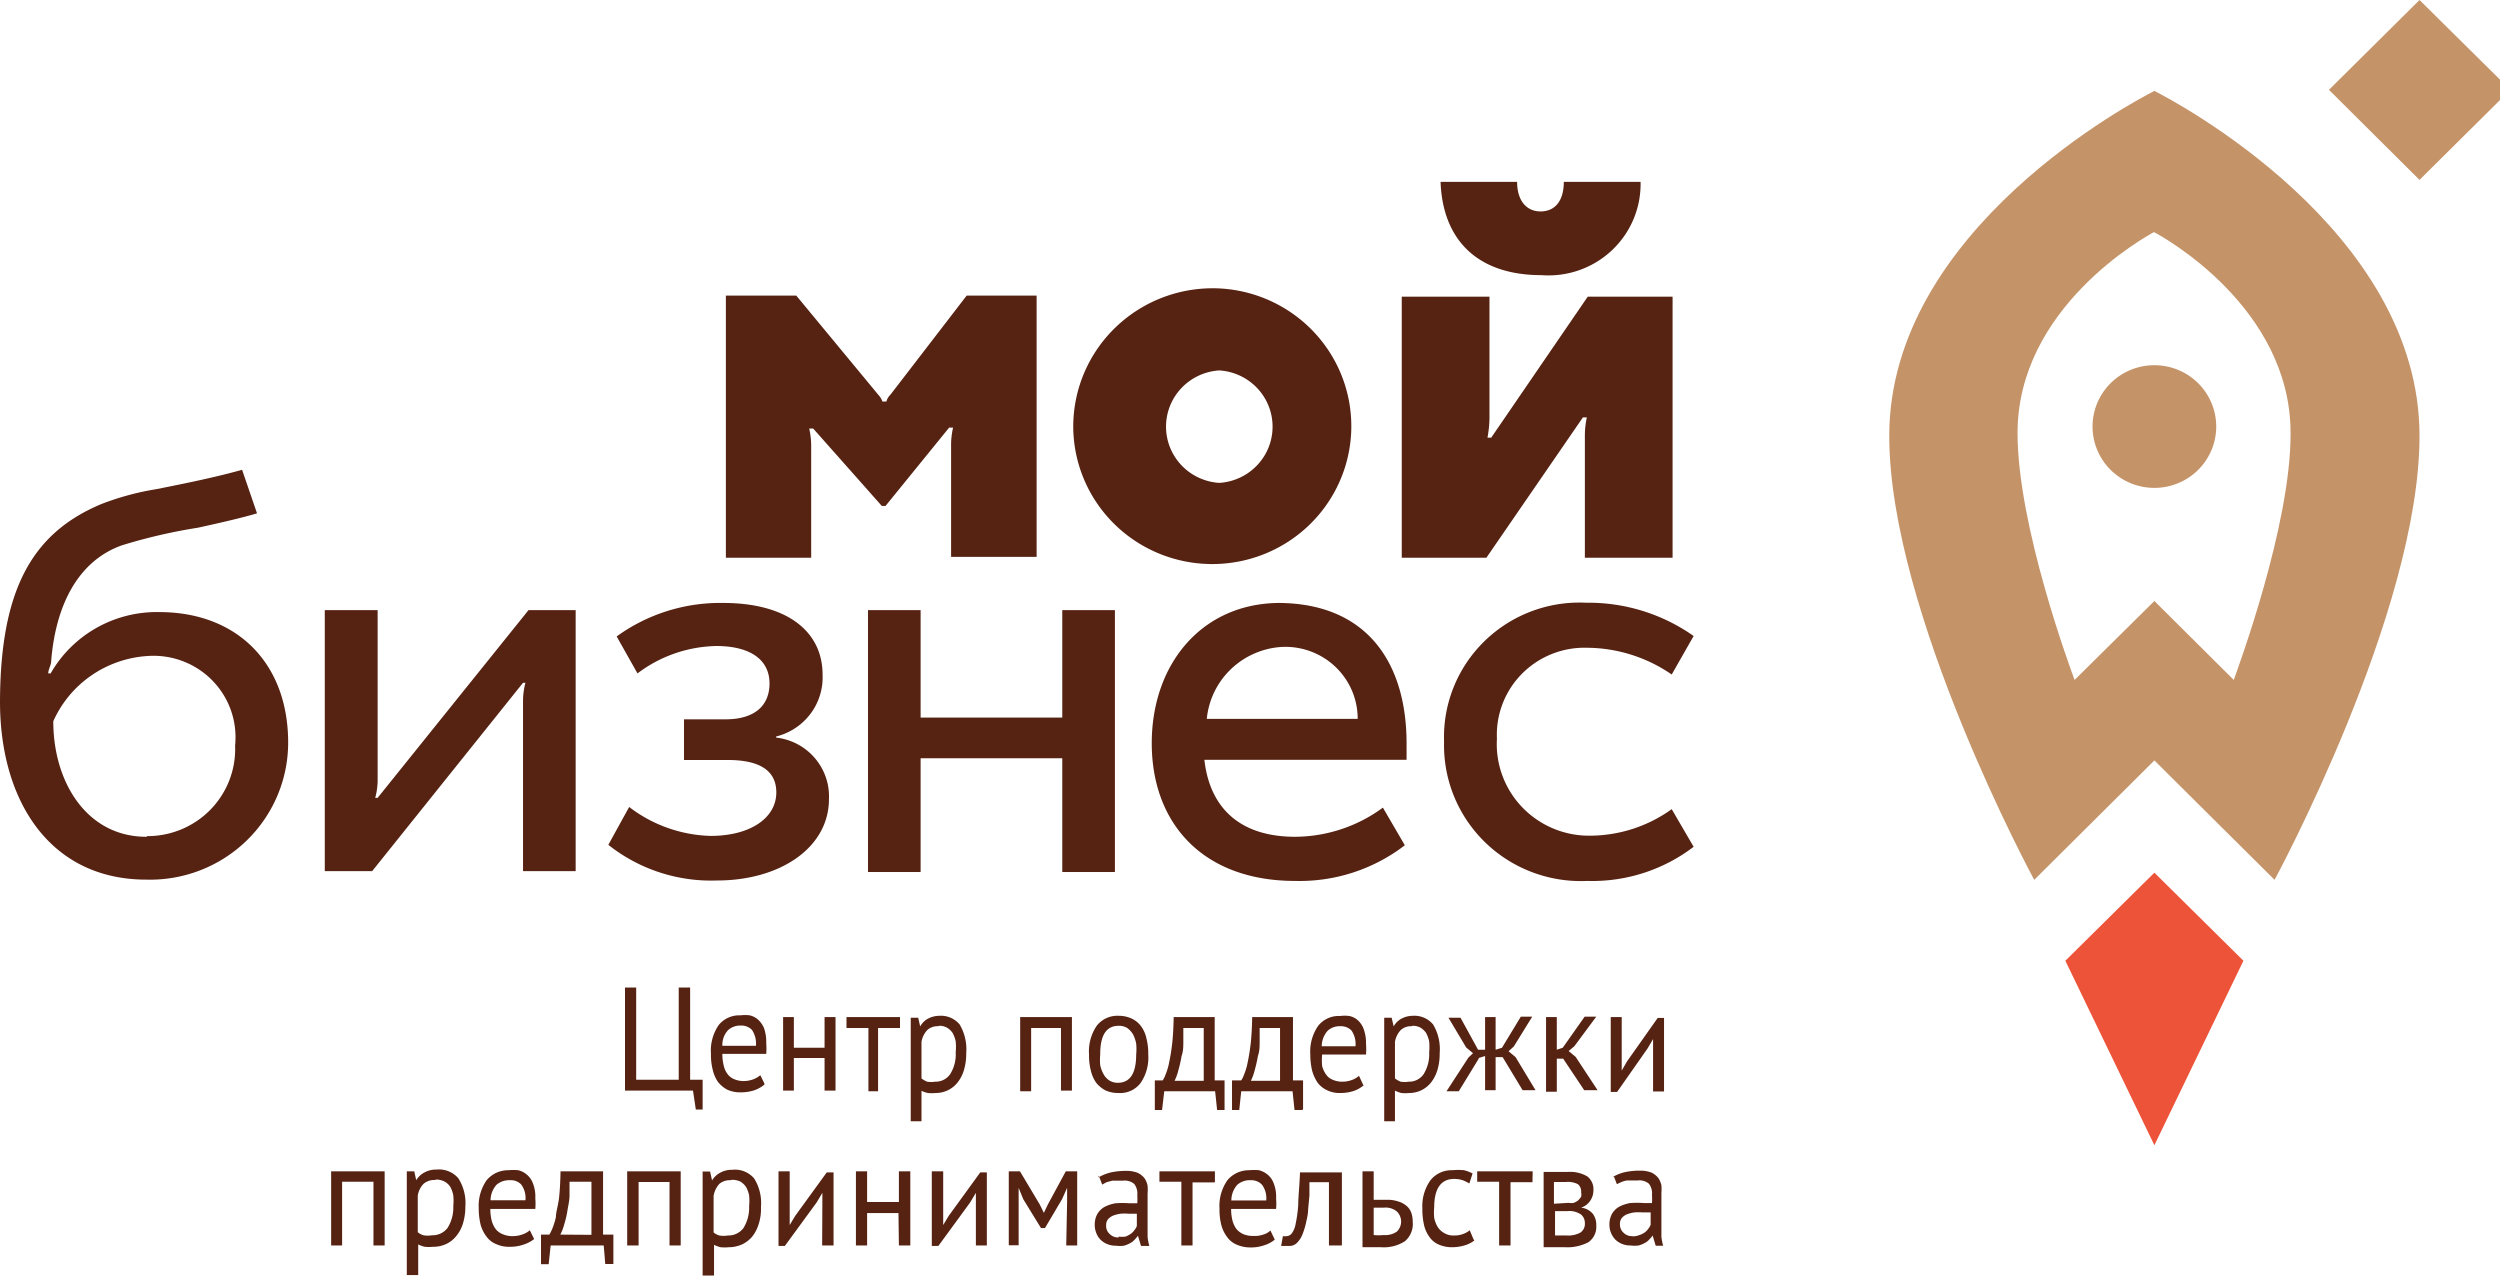 <svg id="Слой_1" data-name="Слой 1" xmlns="http://www.w3.org/2000/svg" viewBox="0 0 114 59" width="300px" height="154px" preserveAspectRatio="none"><defs><style>.cls-1{fill:#ed5338;}.cls-2{fill:#c59368;}.cls-3{fill:#562212;}</style></defs><title>лого МБ</title><polygon class="cls-1" points="102.3 44.17 98.24 40.12 94.18 44.17 98.24 52.65 102.3 44.17"/><path class="cls-2" d="M118.64,35.53a2.82,2.82,0,1,0,2.82,2.82A2.82,2.82,0,0,0,118.64,35.53Z" transform="translate(-20.4 -18.74)"/><path class="cls-2" d="M122.26,50l-3.62-3.63L115,50c-.18-.5-2.6-7.07-2.6-11.35,0-5.77,5.79-9,6.22-9.24.44.23,6.23,3.47,6.23,9.24C124.87,42.88,122.45,49.45,122.26,50Zm-3.62-27.08c-.86.44-12.09,6.37-12.09,15.86,0,8.11,6.61,20.41,6.61,20.41l5.48-5.49,5.48,5.49s6.61-12.3,6.61-20.41c0-9.49-11.23-15.42-12.09-15.86Z" transform="translate(-20.4 -18.74)"/><polygon class="cls-2" points="110.33 8.27 106.2 4.13 110.33 0 110.33 0 114.47 4.13 114.47 4.13 110.33 8.27"/><path class="cls-3" d="M91.71,27.1c0,.86-.39,1.36-1.06,1.36s-1.07-.53-1.07-1.36H86.09c.09,2.57,1.58,4.29,4.61,4.29a4.2,4.2,0,0,0,4.51-4.29Z" transform="translate(-20.4 -18.74)"/><path class="cls-3" d="M84.32,44.38v-12h4v5.6a5.52,5.52,0,0,1-.09.88h.17l4.4-6.48h3.87v12h-4V38.72a4,4,0,0,1,.09-.79h-.18l-4.4,6.45Z" transform="translate(-20.4 -18.74)"/><path class="cls-3" d="M76,40.94a2.59,2.59,0,0,0,0-5.17,2.59,2.59,0,0,0,0,5.17ZM76,32a6.34,6.34,0,1,1-6.66,6.34A6.36,6.36,0,0,1,76,32Z" transform="translate(-20.4 -18.74)"/><path class="cls-3" d="M64.48,32.33,61,36.89a.67.67,0,0,0-.18.31h-.18a.89.89,0,0,0-.19-.31l-3.74-4.56H53.5V44.38h3.89V39.32a3.78,3.78,0,0,0-.09-.88h.18L60.61,42h.17l2.9-3.6h.18a3.67,3.67,0,0,0-.09.88v5.06h3.9V32.33Z" transform="translate(-20.4 -18.74)"/><path class="cls-3" d="M27.07,57.21c-2.69,0-4.24-2.48-4.24-5.31a5.05,5.05,0,0,1,4.29-3,3.74,3.74,0,0,1,4,4.11,4,4,0,0,1-4,4.17ZM20.4,51v0c0,4.58,2.29,8.18,6.67,8.18a6.3,6.3,0,0,0,6.47-6.3c0-3.65-2.33-6-5.88-6a5.56,5.56,0,0,0-4.95,2.82H22.6c0-.17.11-.35.13-.51.19-2.6,1.22-4.66,3.23-5.38A24.7,24.7,0,0,1,29.43,43c1-.22,2.07-.47,2.69-.66l-.68-2c-1.12.31-2.16.54-3.92.89a12.38,12.38,0,0,0-2.49.68c-3.21,1.35-4.62,4-4.63,9.13Z" transform="translate(-20.4 -18.74)"/><path class="cls-3" d="M37.62,55.42h-.11a3.22,3.22,0,0,0,.11-.76V46.79H35.21v12h2.16l6.88-8.66h.11a3.42,3.42,0,0,0-.11.79v7.87h2.4v-12H44.5l-6.88,8.63Z" transform="translate(-20.4 -18.74)"/><path class="cls-3" d="M55.79,52.66V52.6a2.8,2.8,0,0,0,2.12-2.84c0-2-1.63-3.3-4.53-3.3A8,8,0,0,0,48.52,48l.95,1.7a6.1,6.1,0,0,1,3.59-1.26c1.58,0,2.43.65,2.43,1.72s-.74,1.65-2,1.65h-1.9v1.87h2c1.47,0,2.21.5,2.21,1.49,0,1.18-1.19,2-3,2a6.35,6.35,0,0,1-3.71-1.33l-.95,1.74a7.5,7.5,0,0,0,4.95,1.64c2.9,0,5.11-1.52,5.11-3.74a2.72,2.72,0,0,0-2.51-2.84Z" transform="translate(-20.4 -18.74)"/><polygon class="cls-3" points="48.44 32.99 41.98 32.99 41.98 28.05 39.58 28.05 39.58 40.09 41.98 40.09 41.98 34.86 48.44 34.86 48.44 40.09 50.84 40.09 50.84 28.05 48.44 28.05 48.44 32.99"/><path class="cls-3" d="M75.43,51.79a3.66,3.66,0,0,1,3.46-3.31,3.3,3.3,0,0,1,3.42,3.31Zm3.34-5.33c-3.54,0-5.85,2.78-5.85,6.45s2.32,6.33,6.54,6.33a7.83,7.83,0,0,0,5-1.64l-1-1.73a6.77,6.77,0,0,1-4,1.34c-2.63,0-3.91-1.44-4.14-3.54h9.22c0-.25,0-.5,0-.75,0-3.68-1.78-6.46-5.88-6.46Z" transform="translate(-20.4 -18.74)"/><path class="cls-3" d="M92.92,57.16a4.21,4.21,0,0,1-4.26-4.46,4,4,0,0,1,4.12-4.18,6.84,6.84,0,0,1,3.85,1.23l1-1.77a8.28,8.28,0,0,0-4.9-1.53,6.18,6.18,0,0,0-6.48,6.39,6.24,6.24,0,0,0,6.53,6.4,7.57,7.57,0,0,0,4.85-1.57l-1-1.73a6.38,6.38,0,0,1-3.74,1.22Z" transform="translate(-20.4 -18.74)"/><path class="cls-3" d="M52.48,69.75h-.35L52,68.88h-3.1V64.14h.51v4.24h1.94V64.14h.52v4.24h.57v1.37Zm2.77-1.14a1.51,1.51,0,0,1-.47.26,2,2,0,0,1-.6.09,1.44,1.44,0,0,1-.61-.12,1.36,1.36,0,0,1-.43-.36,1.58,1.58,0,0,1-.24-.56,2.77,2.77,0,0,1-.08-.73,2.08,2.08,0,0,1,.35-1.32,1.2,1.2,0,0,1,1-.45,1.51,1.51,0,0,1,.42,0,.87.87,0,0,1,.37.19,1.1,1.1,0,0,1,.28.4,1.94,1.94,0,0,1,.1.69,2.93,2.93,0,0,1,0,.49h-2a2.09,2.09,0,0,0,.06.53,1,1,0,0,0,.17.39.7.7,0,0,0,.3.24,1.08,1.08,0,0,0,.46.09,1.25,1.25,0,0,0,.42-.08,1,1,0,0,0,.32-.19l.19.39Zm-1.07-2.72a.81.81,0,0,0-.58.21,1,1,0,0,0-.26.72h1.53a1.13,1.13,0,0,0-.18-.73.66.66,0,0,0-.51-.2ZM58,67.38h-1.4v1.5h-.49V65.5h.49v1.41H58V65.5h.5v3.38H58ZM61.44,66h-1v2.91H60V66H59V65.5h2.44V66Zm.49-.47h.34l.09.4h0a.89.89,0,0,1,.36-.36,1.11,1.11,0,0,1,.52-.13,1.1,1.1,0,0,1,.92.4,2.24,2.24,0,0,1,.3,1.31,2.66,2.66,0,0,1-.1.77,1.66,1.66,0,0,1-.29.58,1.26,1.26,0,0,1-1,.49,1.73,1.73,0,0,1-.36,0,1.43,1.43,0,0,1-.29-.1v1.4h-.49V65.5Zm1.25.39a.68.68,0,0,0-.5.18,1.05,1.05,0,0,0-.26.54v1.68a1.1,1.1,0,0,0,.26.15,1.22,1.22,0,0,0,.37,0,.8.8,0,0,0,.68-.35,1.72,1.72,0,0,0,.25-1,2.6,2.6,0,0,0,0-.5,1.38,1.38,0,0,0-.14-.39.82.82,0,0,0-.25-.24.7.7,0,0,0-.37-.09Zm5.6.08H67.42v2.91h-.5V65.5h2.36v3.38h-.5Zm1.28,1.22a2.1,2.1,0,0,1,.35-1.32,1.19,1.19,0,0,1,1-.46,1.4,1.4,0,0,1,.6.13,1.14,1.14,0,0,1,.43.36,1.51,1.51,0,0,1,.24.56,2.77,2.77,0,0,1,.08.73,2.07,2.07,0,0,1-.35,1.31,1.16,1.16,0,0,1-1,.46,1.4,1.4,0,0,1-.6-.12,1.36,1.36,0,0,1-.43-.36,1.67,1.67,0,0,1-.24-.56,2.82,2.82,0,0,1-.08-.73Zm.51,0a2.63,2.63,0,0,0,0,.49,1.4,1.4,0,0,0,.15.41.81.81,0,0,0,.26.29.71.71,0,0,0,.39.11c.56,0,.84-.43.84-1.3a2.57,2.57,0,0,0,0-.5,1.59,1.59,0,0,0-.14-.42A1,1,0,0,0,71.8,66a.71.71,0,0,0-.39-.1c-.56,0-.84.43-.84,1.3Zm5.67,2.55H75.9l-.09-.86H73.49l-.1.86h-.33V68.41h.36a1.13,1.13,0,0,0,.13-.27,2.75,2.75,0,0,0,.16-.54c.05-.24.1-.52.14-.87s.06-.76.07-1.23h1.87v2.91h.45v1.33Zm-.95-1.33V66h-.93c0,.19,0,.4,0,.62s0,.45-.08.67a5.82,5.82,0,0,1-.14.63,2.51,2.51,0,0,1-.18.51h1.37Zm4.48,1.33h-.34l-.09-.86H77l-.09.86h-.33V68.41H77a1.13,1.13,0,0,0,.13-.27,2.75,2.75,0,0,0,.16-.54c.05-.24.1-.52.14-.87s.06-.76.07-1.23h1.86v2.91h.46v1.33Zm-1-1.33V66h-.93c0,.19,0,.4,0,.62s0,.45-.08.67a5.82,5.82,0,0,1-.14.63,2.51,2.51,0,0,1-.18.51h1.37Zm3.81.2a1.46,1.46,0,0,1-.46.26,2,2,0,0,1-.6.09,1.28,1.28,0,0,1-.61-.13,1.13,1.13,0,0,1-.43-.35,1.91,1.91,0,0,1-.25-.56,3.26,3.26,0,0,1-.08-.73,2.08,2.08,0,0,1,.36-1.32,1.19,1.19,0,0,1,1-.45,1.51,1.51,0,0,1,.42,0,.81.81,0,0,1,.38.19,1,1,0,0,1,.27.4,1.88,1.88,0,0,1,.11.69,2.93,2.93,0,0,1,0,.49h-2a2.73,2.73,0,0,0,0,.53,1.17,1.17,0,0,0,.18.39.64.64,0,0,0,.3.24,1.08,1.08,0,0,0,.46.09,1.25,1.25,0,0,0,.42-.08,1,1,0,0,0,.32-.19l.18.39Zm-1.06-2.72a.79.79,0,0,0-.58.21,1.09,1.09,0,0,0-.27.71h1.54a1.11,1.11,0,0,0-.18-.72.66.66,0,0,0-.51-.2Zm2-.39h.34l.09.4h0a.89.89,0,0,1,.36-.36,1.11,1.11,0,0,1,.52-.13,1.1,1.1,0,0,1,.92.4,2.22,2.22,0,0,1,.3,1.31,2.66,2.66,0,0,1-.1.77,1.75,1.75,0,0,1-.29.58,1.26,1.26,0,0,1-1,.49,1.73,1.73,0,0,1-.36,0,1.53,1.53,0,0,1-.29-.11v1.41h-.49V65.5Zm1.25.39a.68.68,0,0,0-.5.18,1.05,1.05,0,0,0-.26.54v1.68a1.1,1.1,0,0,0,.26.15,1.22,1.22,0,0,0,.37,0,.8.8,0,0,0,.68-.35,1.74,1.74,0,0,0,.25-1,2.6,2.6,0,0,0,0-.5,1.38,1.38,0,0,0-.14-.39.82.82,0,0,0-.25-.24.72.72,0,0,0-.37-.09Zm3.06,1.49-.91,1.5h-.56l1-1.55.21-.2-.31-.26-.81-1.37H87L87.8,67h.32V65.5h.48V67l.29-.09.86-1.43h.52l-.84,1.37-.24.22.32.27.91,1.52h-.59l-.91-1.52H88.6v1.52h-.48V67.29l-.29.09Zm3.85,0h-.29v1.52H90.9V65.5h.49V67l.27-.09,1-1.43h.53l-1,1.36-.26.22.32.27,1,1.53h-.61Zm4.1-.48,0-.42h0l-.25.43-1.39,2h-.29V65.5h.5v2.06l0,.4h0l.24-.42,1.4-2h.29v3.38h-.5Z" transform="translate(-20.4 -18.74)"/><path class="cls-3" d="M37.43,73.07H36V76H35.5V72.59h2.44V76h-.51Zm1.5-.48h.36l.09.41h0a.94.94,0,0,1,.38-.36,1.08,1.08,0,0,1,.54-.13,1.16,1.16,0,0,1,1,.4,2.13,2.13,0,0,1,.32,1.31,2.65,2.65,0,0,1-.11.77,1.63,1.63,0,0,1-.3.57,1.28,1.28,0,0,1-.46.37,1.36,1.36,0,0,1-.61.13,1.77,1.77,0,0,1-.37,0,1.21,1.21,0,0,1-.3-.11v1.41h-.52V72.59Zm1.3.4a.73.73,0,0,0-.52.18,1,1,0,0,0-.26.54v1.68a.72.72,0,0,0,.26.14,1.09,1.09,0,0,0,.39,0,.85.85,0,0,0,.71-.34,1.76,1.76,0,0,0,.26-1,2.57,2.57,0,0,0,0-.5,1.38,1.38,0,0,0-.14-.39.74.74,0,0,0-.26-.24.8.8,0,0,0-.39-.09Zm4.52,2.72a1.55,1.55,0,0,1-.48.25,1.83,1.83,0,0,1-.62.1,1.41,1.41,0,0,1-.64-.13,1,1,0,0,1-.44-.36,1.56,1.56,0,0,1-.26-.55,3.26,3.26,0,0,1-.08-.73A2.08,2.08,0,0,1,42.59,73a1.27,1.27,0,0,1,1-.46,2.2,2.2,0,0,1,.44,0,.91.91,0,0,1,.39.2.93.93,0,0,1,.28.4,1.66,1.66,0,0,1,.11.69,2.93,2.93,0,0,1,0,.49H42.76a2.09,2.09,0,0,0,.06.53,1.17,1.17,0,0,0,.18.39.77.77,0,0,0,.32.24,1.14,1.14,0,0,0,.48.09,1.31,1.31,0,0,0,.43-.08,1,1,0,0,0,.33-.19l.19.39ZM43.65,73a.87.87,0,0,0-.61.21,1.09,1.09,0,0,0-.27.71h1.59a1.05,1.05,0,0,0-.19-.72.64.64,0,0,0-.52-.2Zm4.72,3.85H48L47.93,76H45.51l-.09.86h-.35V75.5h.38a2,2,0,0,0,.13-.26,3.34,3.34,0,0,0,.17-.55c0-.23.1-.52.14-.86s.06-.76.07-1.24H47.9V75.5h.47v1.34Zm-1-1.34V73.07h-1c0,.19,0,.39,0,.62s-.05.44-.09.67a4.13,4.13,0,0,1-.14.63,2.48,2.48,0,0,1-.19.51Zm3.55-2.43H49.52V76H49V72.59h2.44V76h-.51V73.07Zm1.5-.48h.36l.09.41h0a.94.94,0,0,1,.38-.36,1.08,1.08,0,0,1,.54-.13,1.14,1.14,0,0,1,1,.4,2.14,2.14,0,0,1,.31,1.31A2.25,2.25,0,0,1,55,75a1.75,1.75,0,0,1-.29.58,1.4,1.4,0,0,1-.47.37,1.51,1.51,0,0,1-.61.13,1.77,1.77,0,0,1-.37,0,1.38,1.38,0,0,1-.3-.11v1.41h-.52V72.59Zm1.3.4a.73.73,0,0,0-.52.17,1.09,1.09,0,0,0-.26.55v1.68a.72.72,0,0,0,.26.14,1.09,1.09,0,0,0,.39,0,.85.85,0,0,0,.71-.34,1.76,1.76,0,0,0,.26-1,2.57,2.57,0,0,0,0-.5,1.38,1.38,0,0,0-.14-.39.88.88,0,0,0-.26-.25.93.93,0,0,0-.39-.08Zm4.18,1,0-.42h0l-.26.44-1.45,2h-.29V72.59h.51v2.07l0,.4h0l.25-.42,1.44-2h.31V76h-.52Zm3.47.51H59.94V76h-.51V72.59h.51V74h1.45V72.59h.52V76h-.52ZM64.9,74l0-.42h0l-.26.44-1.45,2h-.3V72.59h.52v2.07l0,.4h0l.25-.42,1.44-2h.3V76H64.9Zm4.16,0,0-.65h0l-.23.52-.78,1.33h-.18l-.81-1.33-.21-.52h0l0,.64v2H66.4V72.59h.51l.9,1.52.19.39h0l.19-.4L69,72.59h.52V76h-.5Zm1.43-1.13a2.06,2.06,0,0,1,.57-.23,3.08,3.08,0,0,1,.68-.07,1.38,1.38,0,0,1,.54.09.88.88,0,0,1,.31.25.94.94,0,0,1,.14.34,2.19,2.19,0,0,1,0,.36c0,.27,0,.53,0,.79s0,.5,0,.73,0,.33,0,.48a2.48,2.48,0,0,0,.08.41h-.38l-.14-.47h0a1.19,1.19,0,0,1-.15.18.64.64,0,0,1-.2.16,1.26,1.26,0,0,1-.29.12,1.3,1.3,0,0,1-.36,0,1,1,0,0,1-.39-.07,1,1,0,0,1-.3-.19.88.88,0,0,1-.2-.3,1,1,0,0,1-.08-.4,1,1,0,0,1,.12-.5.89.89,0,0,1,.32-.32,1.73,1.73,0,0,1,.5-.17,4.29,4.29,0,0,1,.65,0h.18l.17,0a2.49,2.49,0,0,0,0-.37.72.72,0,0,0-.14-.52.67.67,0,0,0-.51-.15l-.24,0-.25,0-.26.07-.2.11-.16-.42Zm.92,2.72a1.07,1.07,0,0,0,.32,0,1.36,1.36,0,0,0,.24-.13.72.72,0,0,0,.17-.18.54.54,0,0,0,.1-.18v-.56h-.36a2.42,2.42,0,0,0-.39,0,1.53,1.53,0,0,0-.34.09.66.66,0,0,0-.23.17.45.45,0,0,0-.08.29.49.49,0,0,0,.16.38.53.53,0,0,0,.41.16Zm4.37-2.49h-1V76h-.51V73.07h-1v-.48h2.53v.48Zm2.75,2.63a1.38,1.38,0,0,1-.48.26,1.83,1.83,0,0,1-.62.1,1.55,1.55,0,0,1-.64-.13,1,1,0,0,1-.44-.36,1.56,1.56,0,0,1-.26-.55,2.8,2.8,0,0,1-.08-.74A2.06,2.06,0,0,1,76.37,73a1.27,1.27,0,0,1,1-.46,2.2,2.2,0,0,1,.44,0,1,1,0,0,1,.39.2.93.93,0,0,1,.28.4,1.66,1.66,0,0,1,.11.69,3,3,0,0,1,0,.49H76.54a2.15,2.15,0,0,0,.06.53,1.17,1.17,0,0,0,.18.39.87.87,0,0,0,.32.24,1.13,1.13,0,0,0,.47.08A1.11,1.11,0,0,0,78,75.5a.74.74,0,0,0,.33-.19l.19.4ZM77.43,73a.85.85,0,0,0-.61.21,1.09,1.09,0,0,0-.27.72h1.59a1.05,1.05,0,0,0-.19-.72.66.66,0,0,0-.52-.21Zm3.61.09h-.93c0,.19,0,.39,0,.61l-.06.65c0,.22-.06.43-.1.63a3.44,3.44,0,0,1-.17.54,1.08,1.08,0,0,1-.24.36.46.46,0,0,1-.35.14h-.21l-.16,0,.08-.45a.47.47,0,0,0,.17,0,.31.31,0,0,0,.23-.12,1,1,0,0,0,.18-.44,6.21,6.21,0,0,0,.12-.89c0-.38.06-.87.08-1.48h1.91V76H81V73.06Zm2,2.43a2.45,2.45,0,0,0,.46,0,.92.92,0,0,0,.6-.16.65.65,0,0,0,0-.92.79.79,0,0,0-.58-.18h-.24l-.24,0Zm0-1.62.3,0h.27a1.54,1.54,0,0,1,.56.08,1,1,0,0,1,.38.21.75.75,0,0,1,.21.32,1.29,1.29,0,0,1,.06.4,1.05,1.05,0,0,1-.35.89,1.76,1.76,0,0,1-1.09.28c-.27,0-.55,0-.85,0V72.59h.51v1.3Zm4.59,1.87a1.33,1.33,0,0,1-.46.23,2,2,0,0,1-.55.08,1.47,1.47,0,0,1-.63-.13,1,1,0,0,1-.42-.36,1.51,1.51,0,0,1-.24-.56,3.29,3.29,0,0,1-.07-.73A2.06,2.06,0,0,1,85.63,73a1.22,1.22,0,0,1,1-.46,2.65,2.65,0,0,1,.53,0,1.66,1.66,0,0,1,.39.15l-.15.46A1.62,1.62,0,0,0,87.1,73a1.23,1.23,0,0,0-.39-.06c-.6,0-.91.44-.91,1.3a2.46,2.46,0,0,0,0,.49,1.31,1.31,0,0,0,.16.42.81.81,0,0,0,.3.28.79.79,0,0,0,.45.11,1.07,1.07,0,0,0,.41-.07,1,1,0,0,0,.3-.17l.17.41Zm2.65-2.68h-1V76h-.52V73.07h-1v-.48h2.53Zm.51-.47.47,0,.62,0a1.52,1.52,0,0,1,.91.21.75.75,0,0,1,.27.63.87.87,0,0,1-.13.46.8.8,0,0,1-.43.34v0a.82.82,0,0,1,.53.28.85.85,0,0,1,.16.54.86.86,0,0,1-.36.77,2.07,2.07,0,0,1-1.08.23h-.5l-.46,0V72.6Zm.52,2.92.24,0h.28a1.16,1.16,0,0,0,.63-.13.48.48,0,0,0,.21-.44.51.51,0,0,0-.17-.39.94.94,0,0,0-.63-.16h-.56Zm.62-1.5a.59.59,0,0,0,.23,0,.78.78,0,0,0,.2-.11,1.15,1.15,0,0,0,.14-.17.46.46,0,0,0,0-.2.44.44,0,0,0-.15-.38,1,1,0,0,0-.54-.1h-.55v1Zm2-1.18a1.88,1.88,0,0,1,.56-.23,3.08,3.08,0,0,1,.68-.07,1.38,1.38,0,0,1,.54.09.88.88,0,0,1,.31.25,1,1,0,0,1,.14.33,2.4,2.4,0,0,1,0,.37c0,.27,0,.53,0,.79s0,.5,0,.73,0,.33,0,.48a2.48,2.48,0,0,0,.08.41H95.9l-.14-.47h0a1.19,1.19,0,0,1-.15.18.64.64,0,0,1-.2.16,1.26,1.26,0,0,1-.29.12,1.3,1.3,0,0,1-.36,0,1,1,0,0,1-.39-.07,1,1,0,0,1-.3-.19,1,1,0,0,1-.2-.3,1,1,0,0,1-.08-.4,1,1,0,0,1,.12-.5.89.89,0,0,1,.32-.32,1.73,1.73,0,0,1,.5-.17,4.29,4.29,0,0,1,.65,0h.18l.17,0a2.49,2.49,0,0,0,0-.37.72.72,0,0,0-.14-.52.67.67,0,0,0-.51-.15l-.24,0-.25,0a1.49,1.49,0,0,0-.25.07l-.21.1L94,72.84Zm.91,2.72a.83.83,0,0,0,.32-.06.9.9,0,0,0,.24-.12.72.72,0,0,0,.17-.18.54.54,0,0,0,.1-.18v-.56h-.36a2.42,2.42,0,0,0-.39,0,1.53,1.53,0,0,0-.34.09.66.66,0,0,0-.23.17.44.44,0,0,0-.08.28.5.5,0,0,0,.16.39.53.53,0,0,0,.41.16Z" transform="translate(-20.4 -18.74)"/></svg>